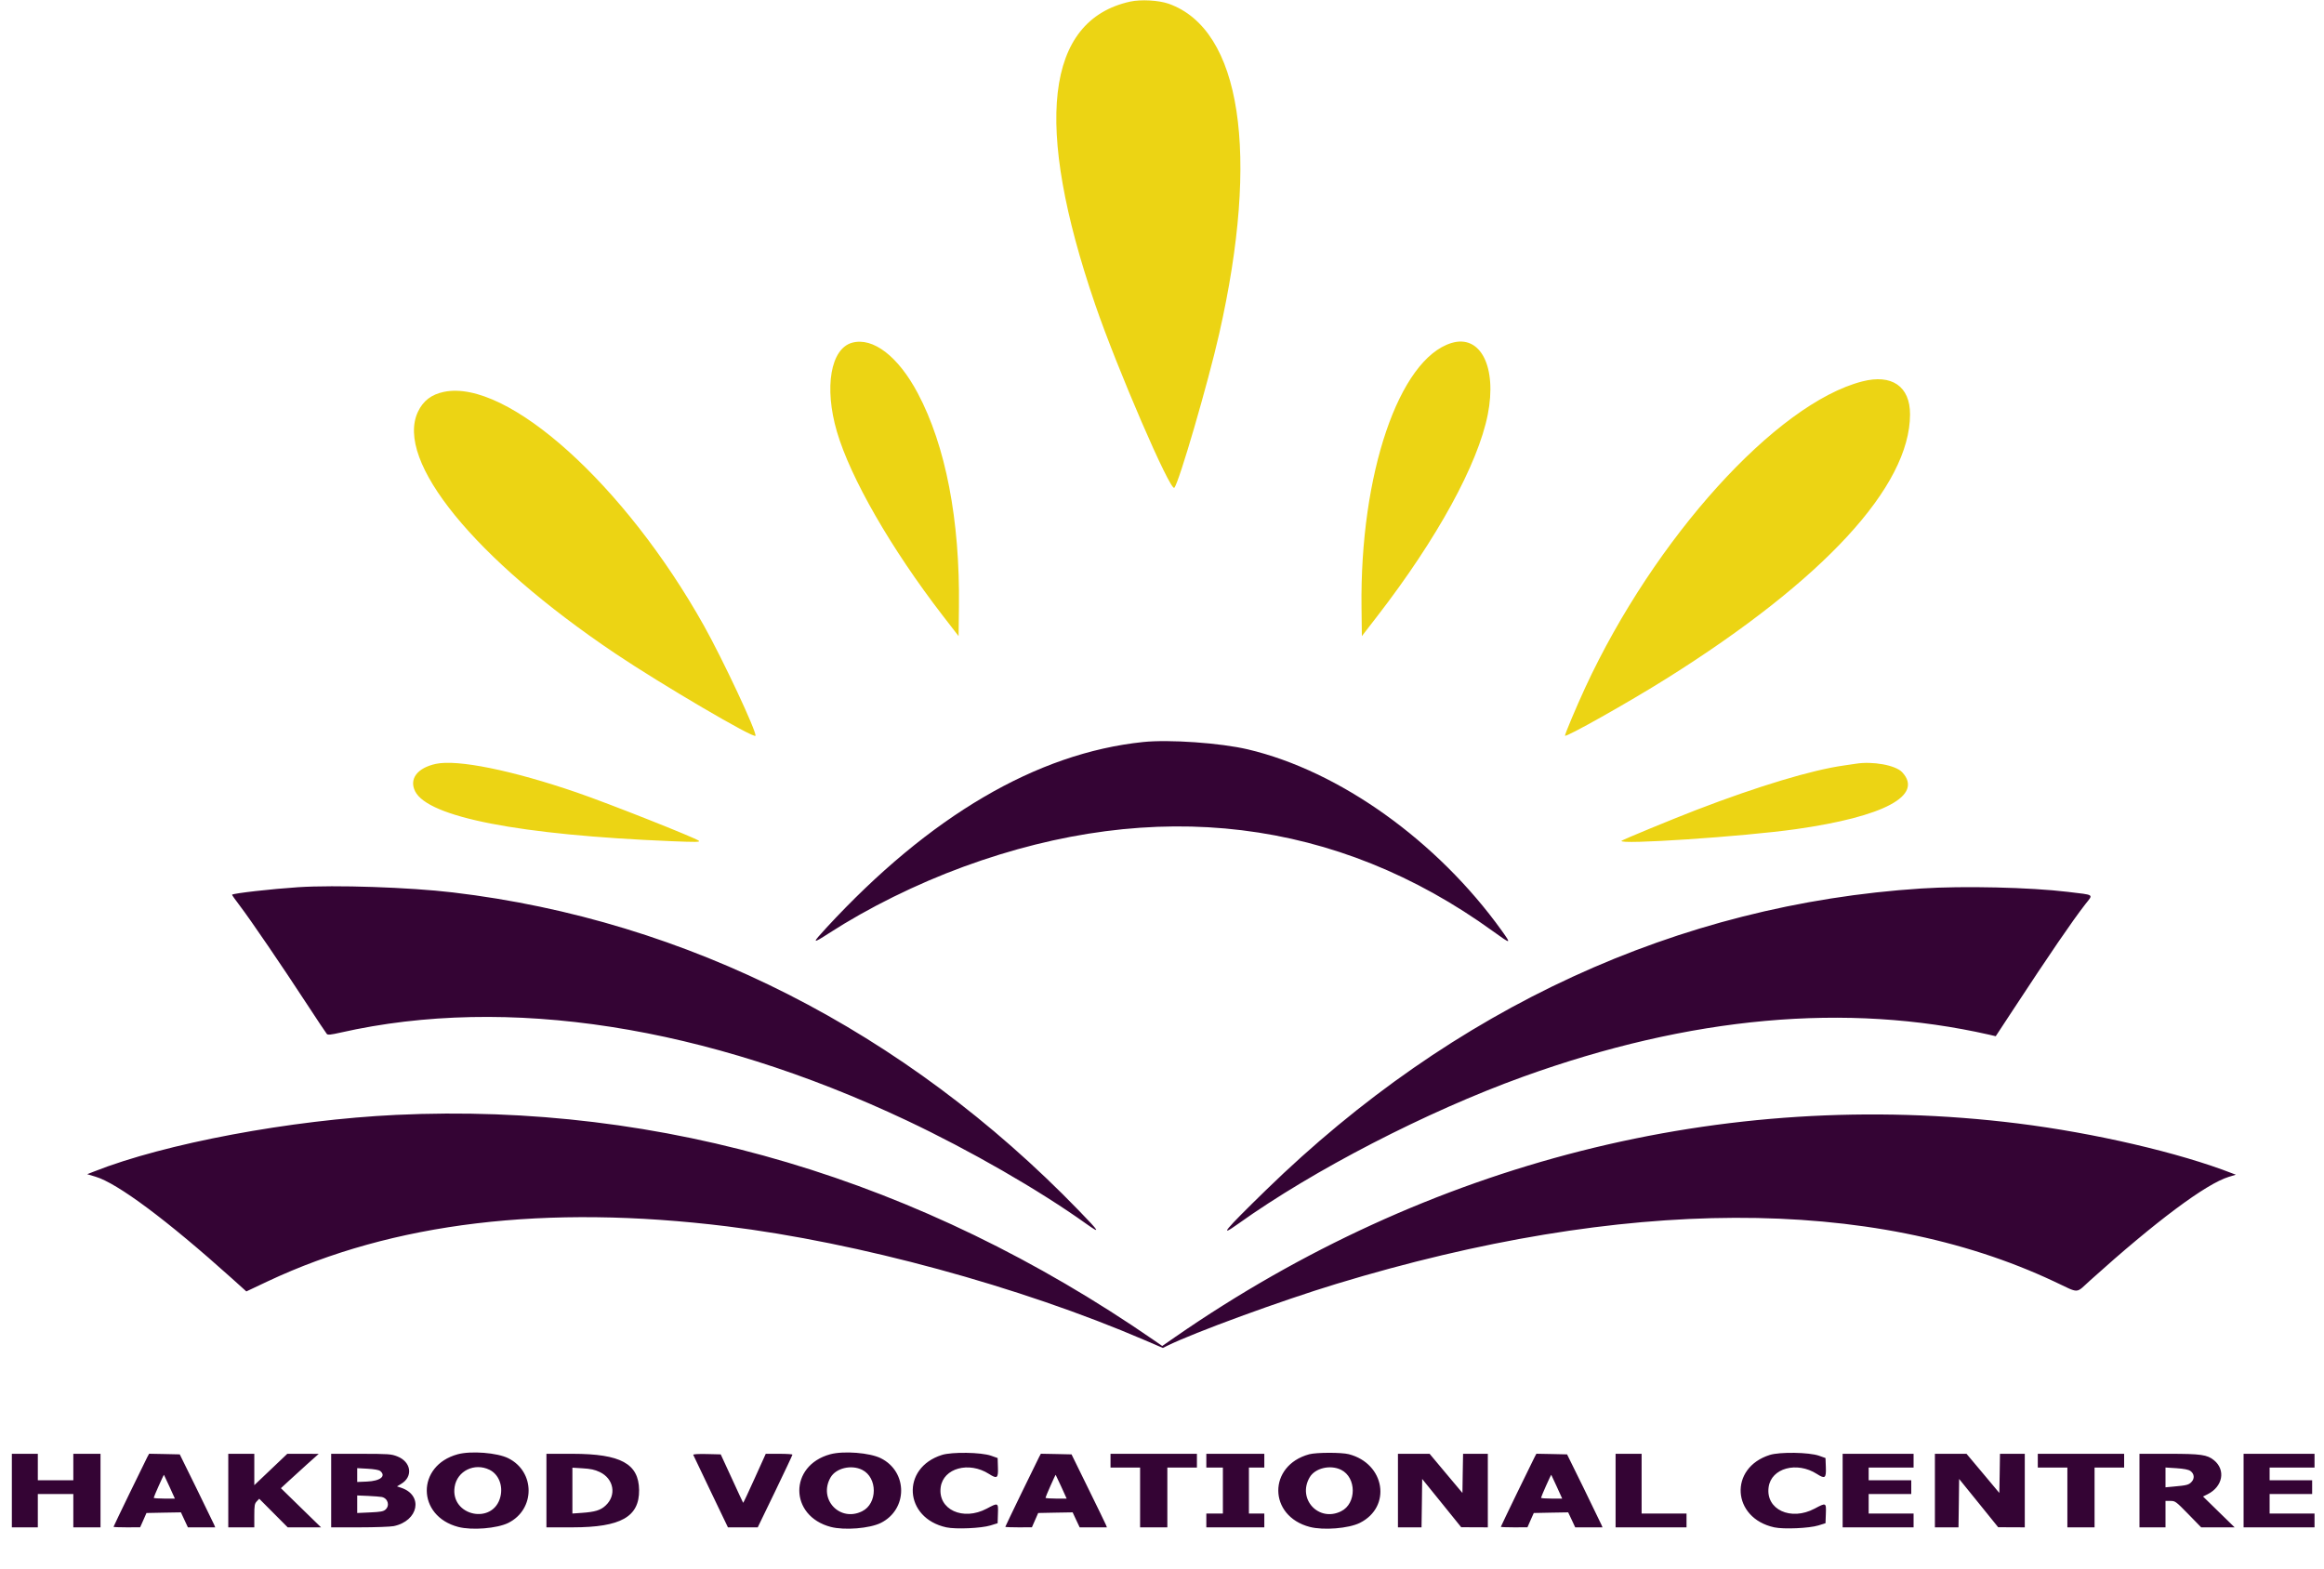 <svg width="40" height="27" viewBox="0 0 40 27" fill="none" xmlns="http://www.w3.org/2000/svg">
<path fill-rule="evenodd" clip-rule="evenodd" d="M19.45 0.028C17.993 0.352 17.787 2.143 18.85 5.242C19.226 6.34 20.144 8.466 20.212 8.396C20.29 8.317 20.793 6.59 20.984 5.747C21.688 2.643 21.362 0.509 20.117 0.065C19.946 0.004 19.635 -0.013 19.45 0.028ZM14.668 5.899C14.297 5.999 14.182 6.667 14.404 7.428C14.637 8.226 15.336 9.442 16.224 10.594L16.499 10.95L16.505 10.445C16.523 8.949 16.277 7.672 15.795 6.766C15.459 6.134 15.027 5.802 14.668 5.899ZM24.983 5.904C24.08 6.178 23.405 8.16 23.434 10.455L23.44 10.95L23.708 10.603C24.736 9.272 25.437 7.991 25.607 7.136C25.769 6.317 25.483 5.752 24.983 5.904ZM32.051 6.566C30.572 6.947 28.475 9.266 27.286 11.833C27.13 12.17 26.93 12.646 26.936 12.664C26.948 12.699 28.033 12.088 28.687 11.678C31.392 9.98 32.874 8.372 32.875 7.133C32.876 6.65 32.561 6.434 32.051 6.566ZM7.642 6.745C7.425 6.79 7.284 6.898 7.194 7.087C6.792 7.933 8.168 9.62 10.59 11.249C11.377 11.778 12.984 12.721 13.003 12.665C13.026 12.599 12.443 11.355 12.117 10.772C10.758 8.344 8.732 6.521 7.642 6.745ZM7.501 13.149C7.181 13.219 7.039 13.408 7.145 13.621C7.368 14.067 8.942 14.373 11.562 14.48C11.98 14.497 12.054 14.496 12.029 14.473C11.975 14.424 10.466 13.826 9.932 13.643C8.822 13.261 7.873 13.068 7.501 13.149ZM31.939 13.147C31.911 13.152 31.819 13.165 31.735 13.177C31.189 13.253 30.259 13.533 29.204 13.939C28.776 14.104 27.933 14.452 27.91 14.473C27.831 14.546 30.012 14.4 30.909 14.273C32.431 14.057 33.111 13.693 32.74 13.293C32.627 13.171 32.231 13.099 31.939 13.147Z" fill="#ECD414"/>
<path fill-rule="evenodd" clip-rule="evenodd" d="M19.674 12.773C17.846 12.963 15.998 14.047 14.223 15.971C13.971 16.244 13.975 16.253 14.265 16.066C14.945 15.626 15.774 15.216 16.585 14.919C19.892 13.707 23.011 14.087 25.698 16.031C26.012 16.257 26.017 16.257 25.847 16.019C24.736 14.472 23.053 13.27 21.476 12.899C21.004 12.788 20.121 12.726 19.674 12.773ZM5.13 15.272C4.674 15.302 4.02 15.376 3.994 15.401C3.99 15.404 4.051 15.49 4.128 15.591C4.308 15.827 4.864 16.642 5.28 17.28C5.458 17.552 5.613 17.785 5.626 17.799C5.644 17.817 5.696 17.812 5.863 17.774C8.73 17.125 12.151 17.656 15.608 19.288C16.697 19.803 17.878 20.482 18.692 21.063C18.952 21.248 18.932 21.212 18.569 20.838C15.572 17.743 11.826 15.839 7.796 15.362C7.05 15.273 5.766 15.23 5.13 15.272ZM33.069 15.294C28.882 15.565 25.016 17.344 21.791 20.484C21.068 21.189 20.964 21.314 21.313 21.065C22.604 20.142 24.555 19.134 26.207 18.537C29.094 17.494 31.78 17.252 34.239 17.811L34.35 17.837L34.637 17.4C35.284 16.414 35.663 15.86 35.891 15.566C36.031 15.387 36.062 15.409 35.59 15.352C34.944 15.274 33.785 15.247 33.069 15.294ZM6.819 19.191C5.008 19.277 2.837 19.683 1.621 20.165L1.501 20.212L1.641 20.254C2.021 20.366 2.877 21.005 3.988 22.003L4.24 22.23L4.608 22.056C6.763 21.042 9.395 20.726 12.509 21.109C14.77 21.387 17.557 22.146 19.701 23.068L20.015 23.203L20.089 23.166C20.55 22.938 22.051 22.389 23.005 22.099C27.945 20.598 32.223 20.584 35.356 22.059C35.806 22.27 35.715 22.274 35.981 22.035C37.103 21.024 37.97 20.377 38.361 20.258L38.483 20.221L38.422 20.198C37.514 19.843 36.046 19.502 34.728 19.338C29.671 18.711 24.575 20.003 20.226 23.015L20.004 23.169L19.86 23.069C15.841 20.295 11.398 18.974 6.819 19.191ZM7.878 25.033C7.163 25.227 7.17 26.097 7.888 26.284C8.124 26.345 8.555 26.31 8.748 26.215C9.215 25.982 9.215 25.333 8.748 25.101C8.557 25.006 8.108 24.971 7.878 25.033ZM14.29 25.033C13.575 25.227 13.582 26.097 14.3 26.284C14.537 26.345 14.967 26.31 15.16 26.215C15.627 25.982 15.627 25.333 15.16 25.101C14.969 25.006 14.52 24.971 14.29 25.033ZM16.211 25.045C15.505 25.268 15.558 26.132 16.288 26.291C16.45 26.326 16.891 26.307 17.048 26.258L17.171 26.22L17.176 26.058C17.183 25.864 17.181 25.863 16.985 25.968C16.575 26.187 16.138 25.984 16.191 25.599C16.237 25.271 16.678 25.151 17.023 25.372C17.162 25.461 17.183 25.446 17.176 25.259L17.171 25.098L17.058 25.058C16.887 24.998 16.384 24.99 16.211 25.045ZM22.534 25.033C21.819 25.227 21.826 26.097 22.544 26.284C22.781 26.345 23.211 26.31 23.404 26.215C23.958 25.939 23.84 25.194 23.216 25.032C23.088 24.999 22.659 25 22.534 25.033ZM30.46 25.045C29.754 25.268 29.808 26.132 30.538 26.291C30.699 26.326 31.14 26.307 31.298 26.258L31.42 26.22L31.426 26.058C31.433 25.864 31.431 25.863 31.234 25.968C30.824 26.187 30.387 25.984 30.441 25.599C30.486 25.271 30.927 25.151 31.272 25.372C31.411 25.461 31.433 25.446 31.426 25.259L31.42 25.098L31.308 25.058C31.136 24.998 30.633 24.99 30.46 25.045ZM0.204 25.658V26.291H0.428H0.651V26.004V25.717H0.957H1.262V26.004V26.291H1.496H1.73V25.658V25.025H1.496H1.262V25.252V25.48H0.957H0.651V25.252V25.025H0.428H0.204V25.658ZM2.537 25.078C2.486 25.175 1.954 26.273 1.954 26.282C1.954 26.287 2.057 26.291 2.183 26.291L2.412 26.29L2.467 26.167L2.521 26.044L2.817 26.038L3.114 26.033L3.174 26.162L3.234 26.291H3.469H3.704L3.686 26.246C3.676 26.222 3.538 25.939 3.381 25.618L3.094 25.035L2.83 25.029L2.567 25.024L2.537 25.078ZM3.929 25.658V26.291H4.153H4.377V26.089C4.377 25.912 4.382 25.883 4.42 25.843L4.462 25.799L4.707 26.045L4.952 26.291H5.239H5.526L5.18 25.954L4.835 25.617L4.957 25.504C5.024 25.441 5.171 25.308 5.282 25.208L5.486 25.026L5.215 25.025L4.945 25.025L4.661 25.295L4.377 25.565V25.295V25.025H4.153H3.929V25.658ZM5.7 25.658V26.291H6.187C6.455 26.291 6.72 26.281 6.776 26.27C7.204 26.181 7.291 25.74 6.906 25.61L6.833 25.586L6.906 25.542C7.114 25.417 7.078 25.164 6.839 25.07C6.734 25.029 6.697 25.026 6.214 25.025L5.7 25.025V25.658ZM9.405 25.658V26.291L9.858 26.291C10.686 26.29 11.005 26.11 11 25.648C10.994 25.195 10.683 25.026 9.858 25.025L9.405 25.025V25.658ZM11.932 25.043C11.936 25.053 12.072 25.338 12.234 25.676L12.529 26.291H12.786H13.042L13.341 25.673C13.505 25.333 13.639 25.048 13.639 25.04C13.639 25.031 13.535 25.025 13.409 25.025H13.18L12.988 25.45C12.883 25.684 12.794 25.872 12.791 25.869C12.788 25.866 12.7 25.677 12.596 25.449L12.405 25.035L12.165 25.029C12.017 25.026 11.928 25.031 11.932 25.043ZM17.886 25.078C17.835 25.175 17.303 26.273 17.303 26.282C17.303 26.287 17.406 26.291 17.532 26.291L17.761 26.29L17.815 26.167L17.869 26.044L18.166 26.038L18.462 26.033L18.522 26.162L18.583 26.291H18.818H19.052L19.034 26.246C19.024 26.222 18.887 25.939 18.729 25.618L18.443 25.035L18.179 25.029L17.915 25.024L17.886 25.078ZM19.114 25.143V25.262H19.369H19.623V25.776V26.291H19.858H20.092V25.776V25.262H20.346H20.601V25.143V25.025H19.858H19.114V25.143ZM20.763 25.143V25.262H20.906H21.048V25.658V26.053H20.906H20.763V26.172V26.291H21.262H21.761V26.172V26.053H21.628H21.496V25.658V25.262H21.628H21.761V25.143V25.025H21.262H20.763V25.143ZM24.061 25.658V26.291H24.264H24.467L24.473 25.874L24.478 25.458L24.814 25.873L25.15 26.289L25.379 26.29L25.608 26.291V25.658V25.025H25.395H25.182L25.176 25.362L25.171 25.699L24.888 25.362L24.606 25.025H24.333H24.061V25.658ZM26.415 25.078C26.364 25.175 25.832 26.273 25.832 26.282C25.832 26.287 25.935 26.291 26.061 26.291L26.29 26.29L26.344 26.167L26.399 26.044L26.695 26.038L26.991 26.033L27.052 26.162L27.112 26.291H27.347H27.582L27.563 26.246C27.553 26.222 27.416 25.939 27.259 25.618L26.972 25.035L26.708 25.029L26.444 25.024L26.415 25.078ZM27.807 25.658V26.291H28.417H29.028V26.172V26.053H28.641H28.255V25.539V25.025H28.03H27.807V25.658ZM31.715 25.658V26.291H32.326H32.936V26.172V26.053H32.55H32.163V25.885V25.717H32.529H32.896V25.599V25.48H32.529H32.163V25.371V25.262H32.55H32.936V25.143V25.025H32.326H31.715V25.658ZM33.303 25.658V26.291H33.506H33.709L33.715 25.874L33.72 25.458L34.056 25.873L34.392 26.289L34.621 26.29L34.85 26.291V25.658V25.025H34.637H34.423L34.418 25.362L34.412 25.699L34.13 25.362L33.847 25.025H33.575H33.303V25.658ZM35.074 25.143V25.262H35.328H35.583V25.776V26.291H35.817H36.051V25.776V25.262H36.305H36.56V25.143V25.025H35.817H35.074V25.143ZM36.824 25.658V26.291H37.048H37.272V26.063V25.836H37.357C37.439 25.836 37.45 25.844 37.664 26.063L37.886 26.291H38.175H38.462L38.19 26.026L37.918 25.76L37.997 25.721C38.258 25.59 38.312 25.304 38.107 25.136C37.989 25.04 37.882 25.025 37.33 25.025H36.824V25.658ZM38.616 25.658V26.291H39.227H39.837V26.172V26.053H39.45H39.064V25.885V25.717H39.43H39.796V25.599V25.48H39.43H39.064V25.371V25.262H39.45H39.837V25.143V25.025H39.227H38.616V25.658ZM6.542 25.319C6.652 25.408 6.547 25.493 6.316 25.503L6.148 25.51V25.391L6.148 25.272L6.328 25.282C6.437 25.288 6.521 25.303 6.542 25.319ZM8.427 25.301C8.581 25.378 8.659 25.569 8.614 25.759C8.496 26.256 7.747 26.099 7.825 25.594C7.868 25.319 8.168 25.173 8.427 25.301ZM10.321 25.338C10.566 25.453 10.616 25.738 10.423 25.916C10.336 25.997 10.241 26.026 10.01 26.042L9.852 26.053V25.659V25.264L10.03 25.275C10.166 25.283 10.236 25.298 10.321 25.338ZM14.839 25.301C15.106 25.434 15.106 25.882 14.839 26.014C14.453 26.206 14.08 25.804 14.296 25.431C14.389 25.271 14.652 25.208 14.839 25.301ZM23.083 25.301C23.35 25.434 23.35 25.882 23.083 26.014C22.698 26.206 22.324 25.804 22.541 25.431C22.633 25.271 22.896 25.208 23.083 25.301ZM37.7 25.32C37.768 25.367 37.777 25.451 37.718 25.511C37.671 25.56 37.636 25.569 37.41 25.589L37.272 25.602V25.431V25.261L37.461 25.273C37.59 25.282 37.665 25.296 37.7 25.32ZM2.918 25.593L3.01 25.796H2.828C2.728 25.796 2.646 25.79 2.646 25.782C2.646 25.765 2.817 25.381 2.822 25.387C2.824 25.389 2.867 25.482 2.918 25.593ZM18.267 25.593L18.359 25.796H18.177C18.077 25.796 17.995 25.79 17.995 25.782C17.995 25.765 18.165 25.381 18.17 25.387C18.172 25.389 18.216 25.482 18.267 25.593ZM26.796 25.593L26.888 25.796H26.706C26.606 25.796 26.524 25.79 26.524 25.782C26.524 25.765 26.694 25.381 26.7 25.387C26.702 25.389 26.745 25.482 26.796 25.593ZM6.569 25.768C6.676 25.789 6.714 25.916 6.634 25.986C6.599 26.017 6.549 26.026 6.369 26.034L6.148 26.044L6.148 25.893V25.742L6.336 25.75C6.439 25.755 6.544 25.763 6.569 25.768Z" fill="#340434"/>
</svg>
